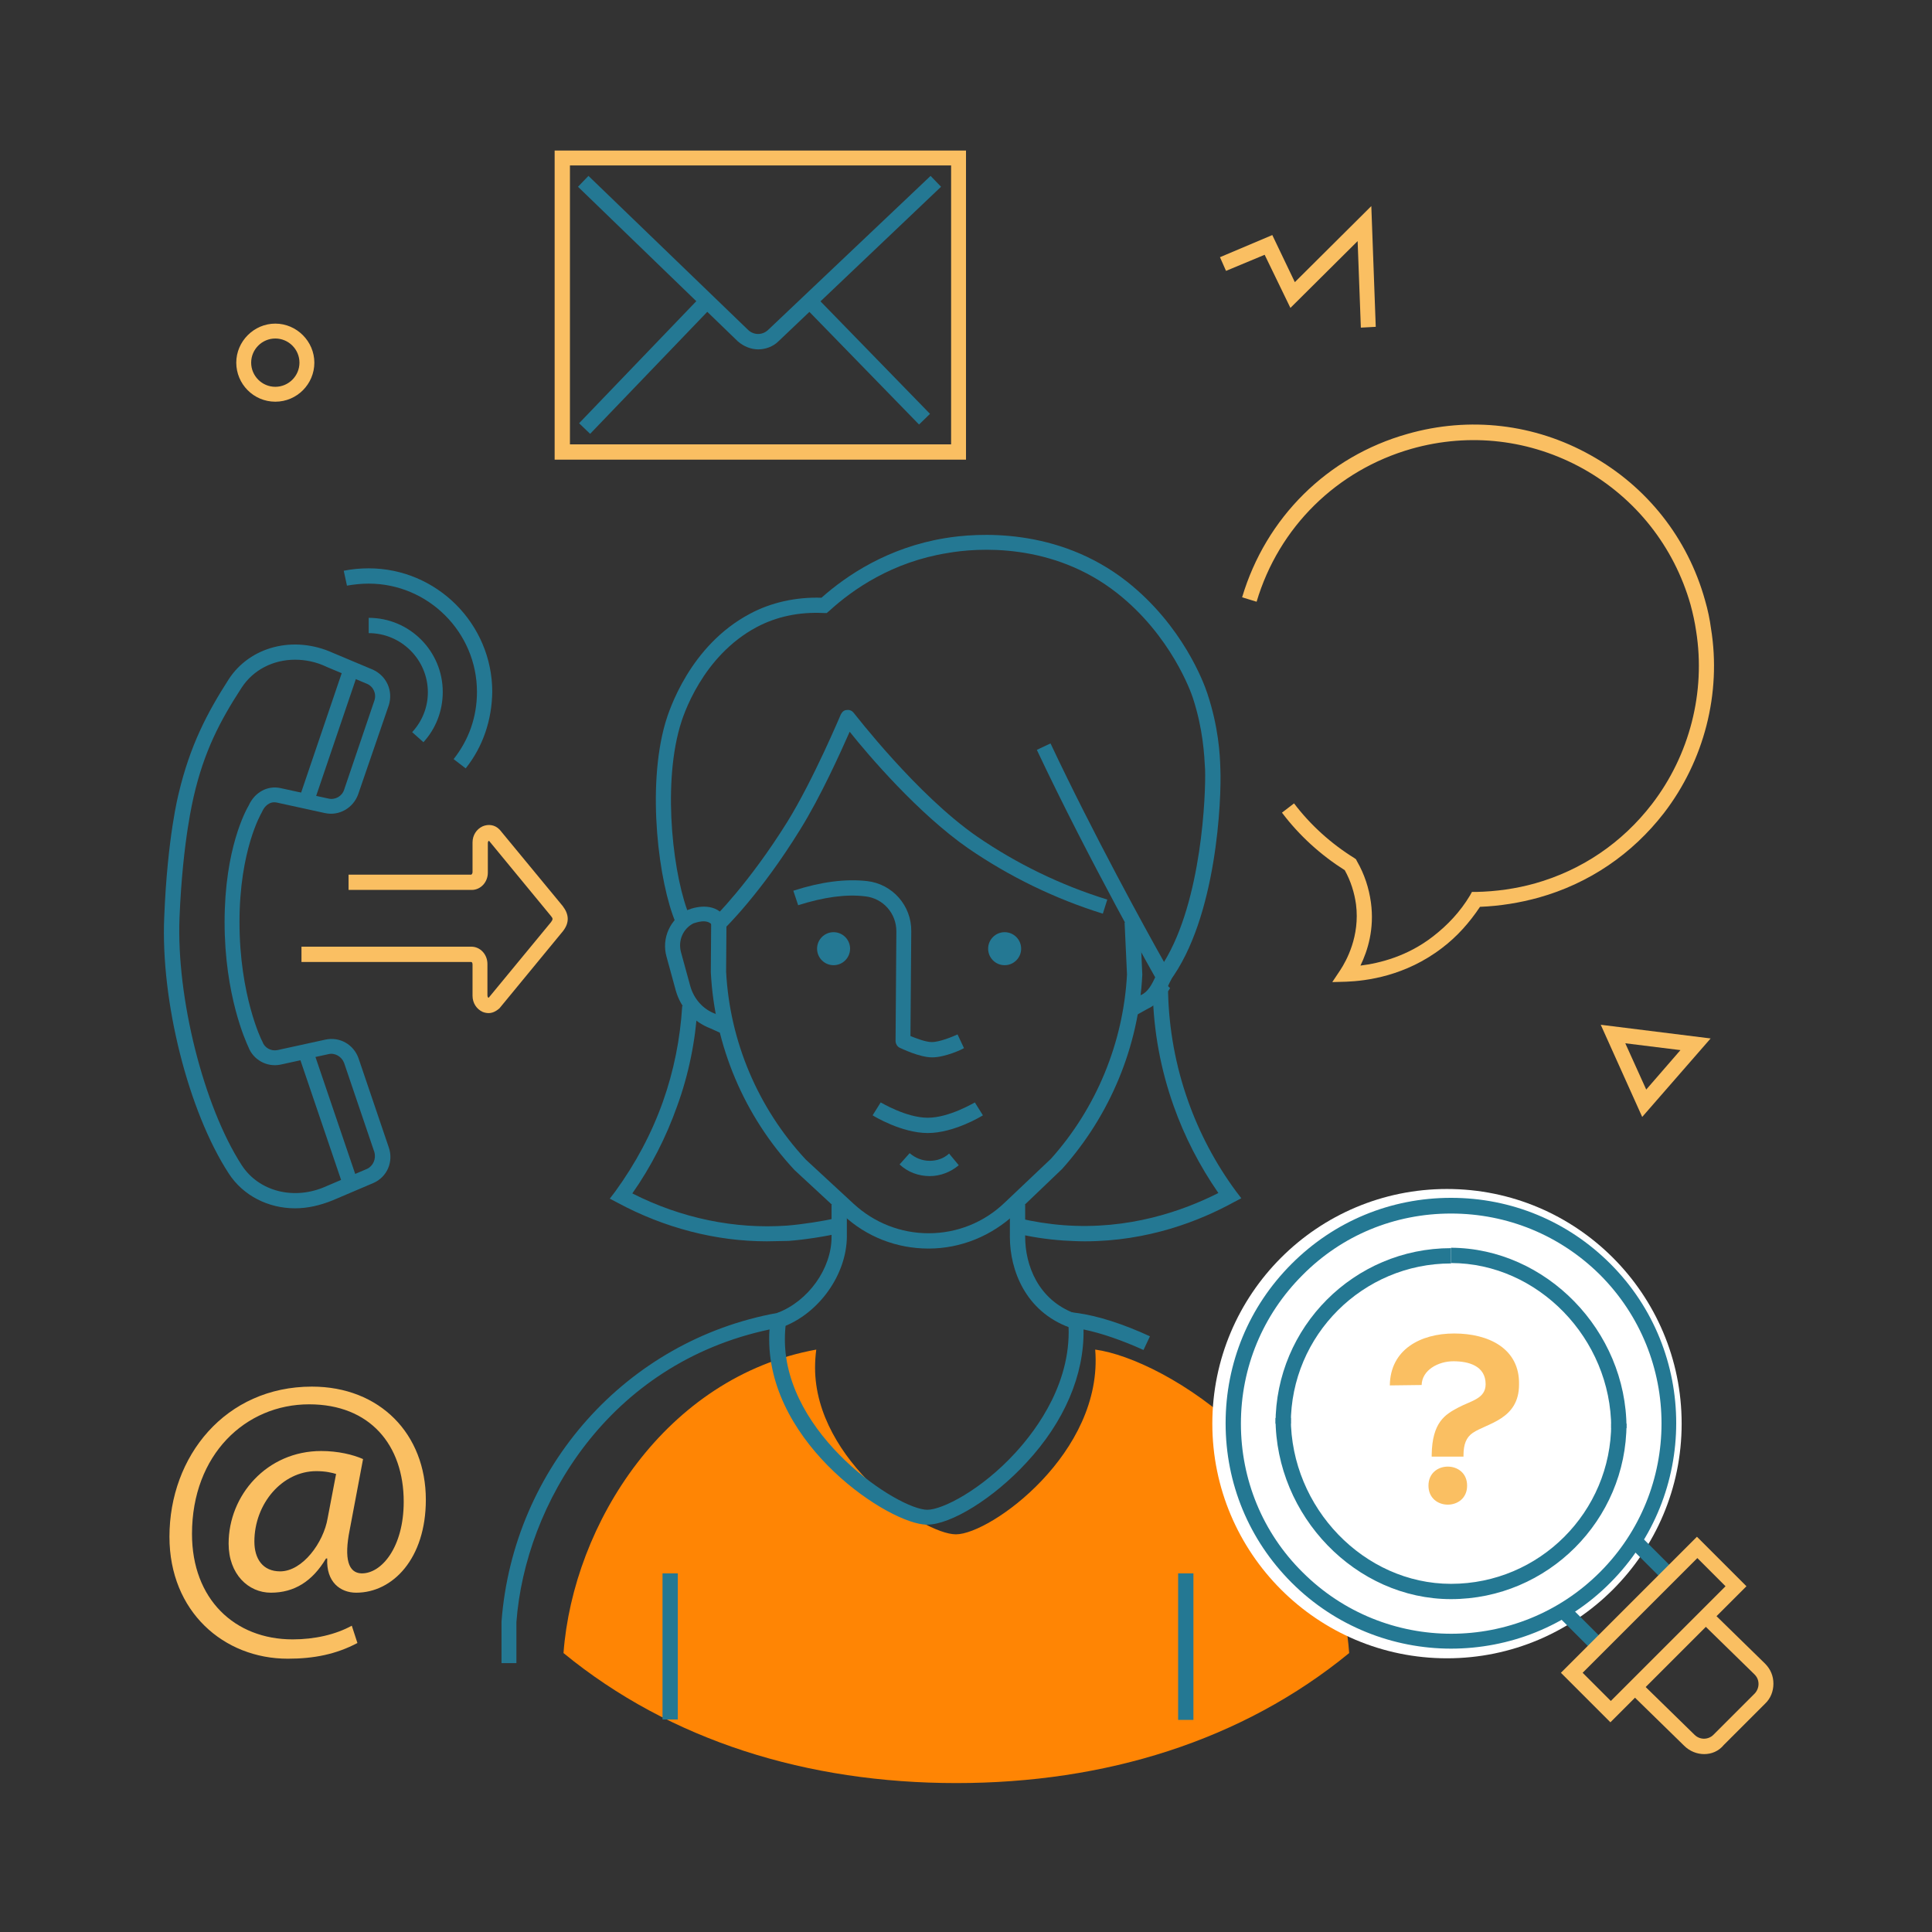<svg version="1.1" id="voor_wie" xmlns="http://www.w3.org/2000/svg" x="0" y="0" viewBox="0 0 480 480" xml:space="preserve"><rect x="0" y="0" width="480" height="480" fill="#333333" stroke="none"/><style type="text/css">.st0{fill:#fabf62}.st2{fill:#247893}</style><path class="st0" d="M408 277.5l-10.3-22.9L425 258l-17 19.5zm-4.2-18.3l5.2 11.5 8.5-9.8-13.7-1.7zM338.1 81.4l-.8-21.5-16.7 16.6-6.4-13.2-9.6 4-1.5-3.4 13-5.5 5.6 11.7 19-18.9 1.1 30zM68.4 99.8c-5.4 0-9.7-4.4-9.7-9.7s4.4-9.7 9.7-9.7 9.7 4.4 9.7 9.7-4.3 9.7-9.7 9.7zm0-15.7c-3.3 0-6 2.7-6 6s2.7 6 6 6 6-2.7 6-6-2.7-6-6-6z"/><path d="M335.2 410.7c-3.6-47.7-45.9-73.1-63.1-75.4 2.1 25.6-26 45.9-34.6 45.9-8.2 0-35-18.3-35-41.4 0-1.5.1-3 .3-4.5-37.4 6.8-60.4 43.3-62.8 75.4 26.6 21.8 60.6 32.3 97.6 32.3s71-10.5 97.6-32.3z" fill="#ff8504"/><path class="st2" d="M269.5 308.4c-1.8 0-3.6-.1-5.4-.2-4.1-.3-8.1-.9-11.7-1.8l.9-3.7c3.4.8 7.1 1.4 11 1.7 16.1 1.2 29.5-3.5 38.4-8-4.7-6.8-8.4-14-11.1-21.6-3.2-9-5-18.5-5.2-28.3v-1.4h.1l.2-.3.5.3h1.7l.7-.7 1.1 1.1-.5.8c.2 9.4 1.9 18.6 5 27.3 2.8 7.9 6.8 15.5 11.9 22.4l1.3 1.7-1.9 1c-8.4 4.6-21.2 9.7-37 9.7zm-79 0c-12.6 0-25.4-3.3-37.1-9.6l-1.9-1 1.3-1.7c5.1-7 9.1-14.5 11.9-22.4 2.7-7.6 4.3-15.6 4.8-23.8l3.8.2c-.5 8.5-2.2 16.9-5.1 24.8-2.7 7.6-6.4 14.9-11.1 21.6 12.2 6.2 25.5 8.9 38.4 8 3.8-.3 8.9-1.1 12.5-1.9l.9 3.7c-3.8.9-9 1.7-13 2-1.8 0-3.6.1-5.4.1zm-25.9 82.5h3.8v36.3h-3.8zm128.1 0h3.8v36.4h-3.8z"/><path class="st2" d="M128.4 413.2h-3.8v-10.3c2.9-38.3 31-69.9 68.5-76.7l2.6-.5-.4 2.6c-.2 1.5-.3 3-.3 4.5 0 23.8 28.2 42.3 35.4 42.3 3.7 0 13.4-4.9 21.9-14.2 5.4-5.9 14.3-17.9 13.1-32.7l-.2-2.3 2.3.3c5.3.7 11.7 2.8 18.2 5.8l-1.6 3.4c-5.3-2.4-10.5-4.2-14.9-5.1.2 11.3-4.8 23-14.2 33.1-8.1 8.8-18.7 15.4-24.7 15.4-9.2 0-39.2-19.6-39.2-46.1 0-.8 0-1.6.1-2.4-40.1 8.5-60.7 43.4-62.9 72.7v10.2h.1zm51.4-182.3l-2.6-2.7c.1-.1 8.8-8.6 18.4-24 6.5-10.5 13.2-26.5 13.3-26.7.3-.6.8-1.1 1.5-1.1.7-.1 1.3.2 1.7.7.2.2 15.6 20.3 30.6 30.7 9.9 6.8 20.8 12.1 32.4 15.7L274 227c-11.9-3.7-23.2-9.2-33.4-16.2-12.4-8.6-24.8-23.1-29.5-29-2.3 5.2-7.2 16.1-12.3 24.3-9.8 15.9-18.6 24.4-19 24.8z"/><path class="st2" d="M288.8 246l-1.4-2.5c-.2-.3-16.9-29.8-29.8-57.2l3.4-1.6c10.6 22.5 23.8 46.5 28.2 54.3 9.4-15.3 10.4-41.7 10.2-47.8-.2-3.7-.5-10-3-17.7-.5-1.6-5.5-15.6-18.8-26.1-16.1-12.7-34.9-11.3-42.2-10-13.7 2.2-23.5 9-29.4 14.4l-.6.5h-.8c-6.1-.3-11.7.9-16.6 3.5-13.5 7.2-18.3 21.9-19.1 24.8-4.4 15.4-1.5 37.9 2.5 47.2l-3.5 1.5c-4.2-9.8-7.3-33.5-2.6-49.7.9-3.1 6.1-19.2 21-27.1 5.2-2.8 11.4-4.2 17.8-4 6.3-5.6 16.6-12.5 30.7-14.8 7.8-1.3 27.9-2.8 45.2 10.8 13.8 10.9 19.1 25.1 20 27.9 2.7 8.2 3.1 14.8 3.2 18.7.3 7.1-.8 36.9-12.6 52.7l-1.8 2.2zm-94.4 83.7l-1.3-3.5c7.7-2.9 13.5-11 13.5-18.9v-8h3.8v8c-.1 9.4-6.9 19-16 22.4zm71.3.1c-10.9-4-14.8-14.2-14.8-22.5v-8h3.8v8c0 7 3.2 15.6 12.3 19l-1.3 3.5z"/><path class="st2" d="M281.6 252.6l-1.8-3.3 3.7-2.1c1.8-.8 2.7-2.7 3.7-4.8.3-.6.6-1.2.9-1.7l3.3 1.8c-.3.5-.5 1.1-.8 1.6-1.1 2.4-2.4 5.1-5.4 6.5l-3.6 2zM179.8 257l-3.3-1.5c-4.2-1.6-7.4-5.1-8.6-9.4l-2.3-8.4c-1.3-4.6.9-9.4 5.2-11.6 2.4-1 7.3-1.9 9.6 2.2l-3.3 1.8c-1.2-2.2-4.6-.7-4.8-.7-2.6 1.3-3.9 4.3-3.1 7.2l2.3 8.4c.9 3.2 3.2 5.8 6.3 6.9l.1.1 3.4 1.5-1.5 3.5z"/><path class="st2" d="M230.7 310.2c-7.9 0-15.4-2.9-21.2-8.3l-12.1-11.2c-12.5-13.4-19.9-30.9-20.8-49.2l.1-14.3h3.8l-.1 14.2c.9 17.3 7.9 33.9 19.8 46.7l11.9 11c5.1 4.7 11.7 7.3 18.6 7.3 7.1 0 13.8-2.7 18.9-7.6l11.5-10.9c11.3-12.6 18-28.9 18.9-45.8l-.6-12.9 3.8-.2.6 13.1v.1c-.9 17.8-8 34.9-19.9 48.2l-.1.1-11.5 11c-6 5.6-13.6 8.7-21.6 8.7z"/><path class="st2" d="M231.6 262.7c-3.2 0-7.6-2.2-8.1-2.4-.6-.3-1-1-1-1.7l.2-27.2c0-4.5-3.3-8.2-7.7-8.7-4.8-.6-10.4.2-16.7 2.2l-1.2-3.6c6.8-2.2 12.9-3 18.3-2.4 6.3.7 11.1 6.1 11 12.5l-.2 26c1.5.6 3.8 1.5 5.3 1.5 2 0 5.3-1.4 6.4-1.9l1.6 3.4c-.4.3-4.7 2.3-7.9 2.3zm-.6 29.5c-2.8 0-5.5-1-7.5-2.9l2.5-2.8c1.4 1.2 3.1 1.9 5 1.9 1.8 0 3.5-.6 4.8-1.8l2.4 2.9c-2 1.7-4.6 2.7-7.2 2.7zm-.5-10.7c-6.5 0-13.4-4.2-13.7-4.4l2-3.2c.1 0 6.3 3.8 11.7 3.8s11.6-3.8 11.7-3.8l2 3.2c-.3.2-7.2 4.4-13.7 4.4z"/><circle class="st2" cx="207.1" cy="235.7" r="4.1"/><circle class="st2" cx="249.6" cy="235.7" r="4.1"/><path class="st0" d="M88.8 408.2c-5.3 2.8-10.8 3.9-17.3 3.9-15.9 0-29.4-11.7-29.4-30.3 0-20 13.9-37.3 35.4-37.3 16.9 0 28.3 11.8 28.3 28.1 0 14.6-8.2 23.1-17.3 23.1-3.9 0-7.5-2.6-7.2-8.5H81c-3.4 5.7-7.9 8.5-13.7 8.5-5.6 0-10.5-4.6-10.5-12.2 0-12 9.5-23 23-23 4.2 0 7.9.9 10.4 2L86.9 380c-1.5 7.4-.3 10.8 2.9 10.9 5 .1 10.5-6.5 10.5-17.8 0-14.1-8.4-24.2-23.5-24.2-15.8 0-29.1 12.5-29.1 32.2 0 16.2 10.6 26.2 25 26.2 5.5 0 10.7-1.2 14.7-3.4l1.4 4.3zm-5.3-42c-1-.3-2.6-.7-4.9-.7-8.5 0-15.4 8.1-15.4 17.5 0 4.3 2.1 7.4 6.4 7.4 5.6 0 10.8-7.2 11.8-13.2l2.1-11z"/><path transform="rotate(-18.773 81.593 278)" class="st2" d="M79.7 261h3.8v34h-3.8z"/><path class="st2" d="M73.3 300.2c-6.6 0-12.9-3.1-16.5-8.7-10-15.4-16.9-42.7-16-63.6.8-20 3.5-30.4 3.6-30.8 2.8-11.8 7-19.9 12.4-28.3 5.3-8.2 16.2-11 25.9-6.6l10 4.2c3.4 1.6 5 5.3 3.9 8.8L89 197.3c-1.2 3.4-4.7 5.5-8.3 4.7l-11.9-2.6c-1.8-.4-3.1.9-3.7 2.3l-.1.2c-.1.2-5.5 9.3-5.5 27.2 0 18.2 5.5 29.4 5.6 29.5l.1.2c.5 1.5 2.1 2.4 3.7 2.1l11.9-2.6c3.6-.8 7.1 1.2 8.3 4.7l7.5 22.1c1.2 3.5-.4 7.3-3.8 8.8l-10.1 4.3c-3.2 1.3-6.3 2-9.4 2zm0-136.3c-5.4 0-10.4 2.5-13.3 7-5.4 8.3-9.3 15.8-11.9 27.1 0 .2-2.7 10.5-3.5 30-.8 19.9 6 46.8 15.4 61.4 4.3 6.7 13.2 8.9 21.1 5.3l10.1-4.3c1.5-.7 2.3-2.5 1.8-4.2l-7.5-22.1c-.6-1.6-2.3-2.6-3.9-2.2l-11.9 2.6c-3.4.7-6.8-1.2-8-4.4-.6-1.3-5.9-12.8-5.9-31 0-18.3 5.3-27.8 6-29 1.5-3.3 4.7-5 7.9-4.3l11.9 2.6c1.7.4 3.4-.6 3.9-2.2l7.5-22.1c.6-1.7-.2-3.5-1.8-4.2l-10-4.2c-2.7-1.3-5.4-1.8-7.9-1.8z"/><path transform="rotate(-71.233 81.63 182.815)" class="st2" d="M64.6 180.9h34v3.8h-34z"/><path class="st0" d="M121.4 251.7c-.5 0-1-.1-1.5-.3-1.5-.7-2.5-2.2-2.5-4v-7.8c0-.4-.2-.6-.3-.6H74.9v-3.8h42.2c2.2 0 4 1.9 4 4.3v7.8c0 .4.2.6.3.6l15.5-18.8c.5-.7.5-.9 0-1.5l-15.4-18.7c-.1 0-.3.2-.3.5v7.4c0 2.4-1.8 4.3-4 4.3H86.6v-3.8h30.5s.3-.2.3-.6v-7.4c0-1.8 1-3.3 2.5-4 1.4-.6 3-.4 4.1.7l.2.2 15.6 18.9c1.6 2.1 1.7 4.1.1 6.2l-15.8 19.2c-.9.8-1.8 1.2-2.7 1.2z"/><path class="st2" d="M105.2 184.4l-2.8-2.5c2.5-2.7 3.9-6.2 3.9-9.9 0-8.1-6.6-14.7-14.7-14.7v-3.8c10.2 0 18.4 8.3 18.4 18.4 0 4.7-1.7 9.1-4.8 12.5z"/><path class="st2" d="M115.7 190.9l-3-2.3c3.8-4.8 5.8-10.5 5.8-16.7 0-14.8-12.1-26.9-26.9-26.9-1.8 0-3.7.2-5.4.5l-.8-3.7c2-.4 4.1-.6 6.2-.6 16.9 0 30.7 13.8 30.7 30.7-.1 7-2.3 13.6-6.6 19zm72.7-104.1c-1.8 0-3.6-.7-5.1-2l-39.7-38.4 2.6-2.7L185.9 82c1.4 1.3 3.5 1.3 4.9 0l40.4-38.3 2.6 2.7-40.4 38.4c-1.3 1.3-3.2 2-5 2z"/><path transform="rotate(-46.164 160.19 90.889)" class="st2" d="M138.6 89h43.2v3.8h-43.2z"/><path transform="rotate(-44.226 215.742 89.751)" class="st2" d="M213.8 69.7h3.8v40.1h-3.8z"/><path class="st0" d="M240 114.2H137.8V37.4H240v76.8zm-98.4-3.8h94.7V41.1h-94.7v69.3zM331 244l2-3c1.5-2.3 4.9-8.4 3.9-16.3-.4-2.9-1.3-5.8-2.8-8.5-6-3.8-11.3-8.6-15.6-14.3l3-2.3c4.1 5.4 9.2 10 15 13.6l.4.3.2.4c1.9 3.3 3 6.7 3.5 10.3.9 6.6-.8 12-2.6 15.7 4.8-.6 11.7-2.3 18.1-7.3 3.6-2.8 6.7-6.1 9.1-10.1l.5-.9h1c5-.1 9.9-.8 14.6-2.1 11.7-3.3 21.7-10.1 29.1-19.7 9.4-12.2 13.4-27.9 11-43-.3-2.1-.8-4.4-1.4-6.6-4.1-14.4-13.6-26.4-26.6-33.7-13.1-7.3-28.2-9.1-42.7-5-18.6 5.3-33 19.5-38.5 38l-3.6-1.1c5.9-19.8 21.2-35 41.1-40.6 15.4-4.4 31.6-2.5 45.5 5.3 14 7.8 24.1 20.6 28.4 36 .7 2.4 1.2 4.8 1.5 7.1 2.6 16-1.7 32.8-11.7 45.8-7.9 10.2-18.6 17.5-31.1 21-4.7 1.3-9.6 2.1-14.6 2.3-2.6 3.9-5.7 7.4-9.4 10.2-9.1 7-18.8 8.2-23.8 8.4l-3.5.1z"/><circle cx="359.5" cy="353.7" r="58.3" fill="#fff"/><path class="st2" d="M360.5 409.6c-14.3 0-28.7-5.5-39.6-16.4-10.6-10.6-16.4-24.6-16.4-39.6s5.8-29 16.4-39.6 24.6-16.4 39.6-16.4 29 5.8 39.6 16.4c21.8 21.8 21.8 57.3 0 79.2-10.9 11-25.3 16.4-39.6 16.4zm0-108.1c-14 0-27.1 5.4-36.9 15.3-9.9 9.9-15.3 23-15.3 36.9s5.4 27.1 15.3 36.9c20.4 20.4 53.5 20.4 73.9 0s20.4-53.5 0-73.9c-9.9-9.8-23-15.2-37-15.2z"/><path class="st2" d="M404.1 354.8h-3.8c0-22.2-18.2-41-39.8-41V310c23.6.1 43.6 20.6 43.6 44.8z"/><path class="st2" d="M360.5 397.3v-3.8c22 0 39.8-17.9 39.8-39.8h3.8c0 24-19.6 43.6-43.6 43.6zm0 0c-23.6 0-43.6-20.6-43.6-45h3.8c0 22.3 18.2 41.2 39.8 41.2v3.8z"/><path class="st2" d="M320.7 353.7h-3.8c0-24 19.5-43.6 43.6-43.6v3.8c-21.9 0-39.8 17.8-39.8 39.8z"/><path transform="rotate(-45.001 410.27 387.035)" class="st2" d="M408.4 381h3.8v12h-3.8z"/><path transform="rotate(-44.996 392.73 404.599)" class="st2" d="M390.9 398.6h3.8v12h-3.8z"/><path class="st0" d="M400.1 427.9l-12.3-12.3 33.8-33.8 12.3 12.3-33.8 33.8zm-6.9-12.3l7 7 28.5-28.5-7-7-28.5 28.5z"/><path class="st0" d="M423.4 435.8c-1.8 0-3.6-.7-5-2.1l-13.2-12.9 2.6-2.7L421 431c1.3 1.3 3.4 1.3 4.7 0l10.2-10.2c.6-.6 1-1.5 1-2.4s-.3-1.7-1-2.4l-13.2-12.9 2.6-2.7 13.2 12.9c1.4 1.4 2.1 3.1 2.1 5s-.7 3.7-2.1 5l-10.2 10.2c-1.3 1.6-3.1 2.3-4.9 2.3zm-78.1-91.6c.1-8.9 7.6-12.9 16-12.9 8.5 0 16.3 3.7 16.1 12.7 0 8.7-8 9.6-11.5 12-1.6 1.1-2.3 2.8-2.3 5.6v.3h-7.9v-.4c.1-8.2 3.4-10.1 6.6-11.8 3.2-1.7 6.8-2.2 6.8-5.8 0-4.6-4.3-5.7-8-5.7-3.8 0-7.8 2.2-7.9 5.9l-7.9.1zm19.2 24.9c0 6.3-9.6 6.3-9.6 0s9.6-6.3 9.6 0z"/></svg>